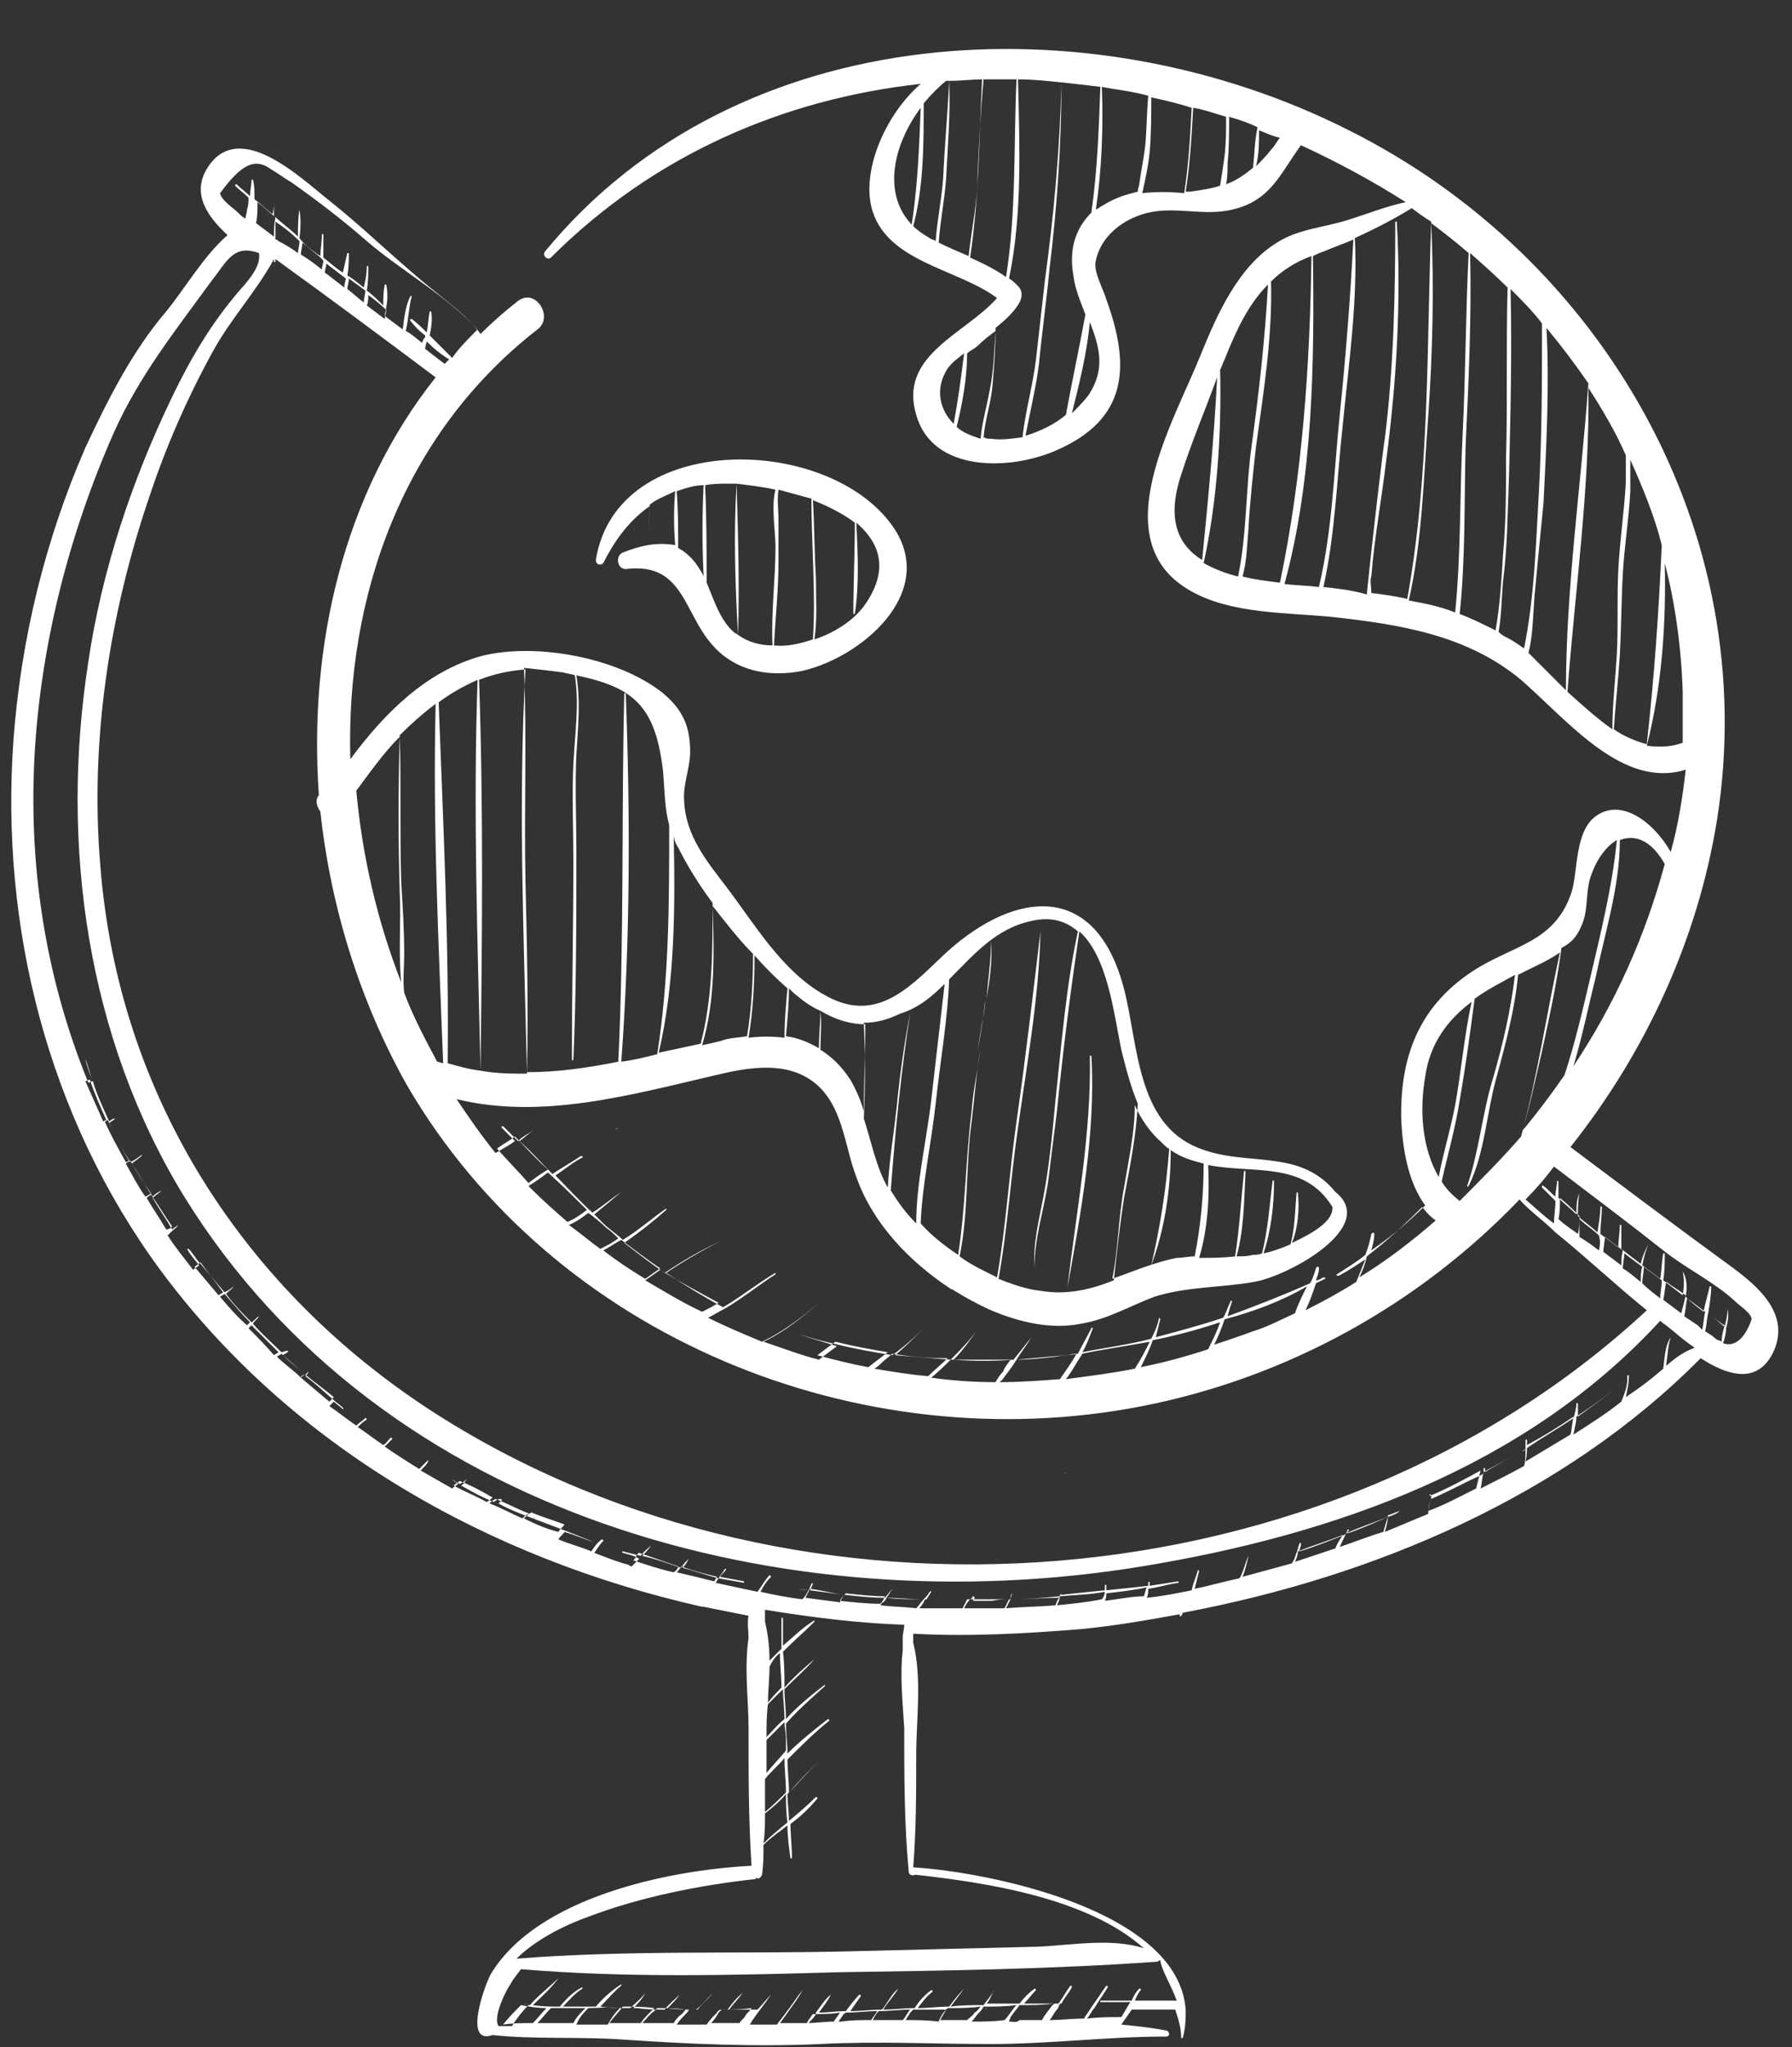 <?xml version="1.0" encoding="UTF-8" standalone="no"?><svg xmlns="http://www.w3.org/2000/svg" xmlns:xlink="http://www.w3.org/1999/xlink" fill="#000000" height="136.7" preserveAspectRatio="xMidYMid meet" version="1" viewBox="-0.9 -3.3 119.7 136.7" width="119.7" zoomAndPan="magnify"><rect x="-0.9" y="-3.3" width="119.7" height="136.7" fill="#333333" stroke="none"/><g fill="#ffffff" id="change1_1"><path d="M40.7,33.6c-0.5,0.2-0.4,1.1,0.2,1.1c4.1-0.5,3.8,3.3,6.2,5.5c1.5,1.4,3.6,1.7,5.6,1.3 c3.9-0.9,8.9-5.1,6.2-9.4c-4.1-6.4-18.6-6.8-20,2c0,0.3,0.3,0.4,0.5,0.2c0.8-1.6,1.8-2.9,3.1-3.8c0,0.9-0.1,1.7-0.1,2.6 C41.8,33.2,41.2,33.4,40.7,33.6z M44.4,33.3c0-1.3,0-2.5-0.1-3.8c0.6-0.2,1.2-0.4,1.8-0.4c-0.1,2-0.1,4,0,6.1 c-0.1-0.3-0.3-0.5-0.4-0.7C45.3,33.9,44.8,33.5,44.4,33.3z M50.8,39.8c0.1-1.9,0.3-3.7,0.3-5.6c0-0.9,0-1.9,0-2.8 c0-0.6-0.1-1.3,0-2c0.7,0.2,1.5,0.4,2.2,0.6c0,3.1,0.3,6.3,0.1,9.4C52.5,39.7,51.6,39.9,50.8,39.8z M57,36.9c-0.7,1.1-2,2-3.5,2.5 c0.2-1.3,0.1-2.7,0.1-4.1c-0.1-1.7-0.1-3.5-0.2-5.2c1,0.4,2,0.9,2.8,1.5c0,2-0.1,4.1-0.1,6.1c0,0,0.1,0,0.1,0c0.3-2,0.2-4,0.1-6.1 C57.8,32.9,58.5,34.6,57,36.9z M50.9,29.4c-0.3,1.1,0,2.8,0,3.8c0,2.2-0.3,4.4-0.2,6.6c-0.8,0-1.6-0.2-2.3-0.7 c0.1-3.4,0-6.8-0.1-10.1C49.1,29.1,50,29.2,50.9,29.4z M48.3,29c-0.2,3.3-0.1,6.7,0.1,10.1c-0.1-0.1-0.2-0.1-0.3-0.2 c-0.9-0.8-1.3-2.1-1.8-3.3c0-2.2,0-4.3-0.1-6.5c0.5-0.1,1-0.1,1.5-0.1C47.9,29,48.1,29,48.3,29z M42.5,30.4 c0.5-0.4,1.1-0.6,1.7-0.9c-0.1,1.2-0.1,2.4,0,3.6C43.6,33,43,33,42.4,33.1C42.4,32.2,42.5,31.3,42.5,30.4z"/><path d="M114.9,81.4c-3.7-2.7-7.3-5.4-10.9-8.1c5-6.3,8.5-13.8,9.8-21.9c3-19.1-7.6-37.5-24.6-46 c-17.2-8.7-40.8-7.6-53.7,8.1c-0.2,0.3,0.2,0.6,0.4,0.4C42.8,7,51.5,3.3,60.6,2.3c-2.3,2-3.9,5.6-3.3,8.2c0.9,3.7,5.7,4.1,8.4,6.1 c-2.1,2.4-6.6,3.8-5.4,7.8c1.1,3.9,6.3,3.7,9.3,2.4c4.9-2.1,5-5.7,3.4-10.1c-0.2-0.7-0.9-1.9-0.7-2.6c0.4-1.9,2.3-3.1,4.1-3.3 c1.6-0.2,3.3,0.3,5-0.1c2.6-0.6,3.2-2.4,4.6-4.3c2.4,1.1,4.8,2.4,7,3.8c-1.4,0.3-2.6,0.8-3.9,1.2c-1.6,0.5-3.3,0.6-4.7,1.5 c-2.6,1.6-4,4.8-5.1,7.5c-1.8,4.5-6.6,12.5-0.6,15.8c2.7,1.5,6.3,1.4,9.4,1.7c4.5,0.5,9,1.2,12.6,4.2c3.2,2.8,6.8,7.3,11,6 c-0.2,1.8-0.5,3.7-1,5.5c-1-1.8-3.2-3.7-5-2.4c-1.4,1-1.2,3.6-1.6,5c-1.1,3.5-4,3.6-6.7,5.4c-3.6,2.4-4.8,5.8-4.7,9.9 c0.1,2.1,0.5,4.2,1.6,5.7c-1.1,1.1-2.3,2.1-3.6,3c0.1-0.4,0.2-0.7,0.2-1.1c0-0.1-0.1-0.1-0.2,0c-0.1,0.5-0.2,0.9-0.4,1.4 c-0.6,0.5-1.3,0.9-1.9,1.3c-0.1,0,0,0.1,0.1,0.1c0.6-0.3,1.2-0.7,1.8-1.1c-0.2,0.5-0.4,1-0.6,1.5c-1.1,0.7-2.2,1.3-3.4,1.9 c0.3-0.6,0.5-1.2,0.7-1.8c0.2-0.1,0.4-0.2,0.6-0.3c0.1,0,0-0.1-0.1-0.1c-0.2,0.1-0.3,0.2-0.5,0.2c0.1-0.3,0.2-0.5,0.2-0.8 c0-0.1-0.1-0.2-0.2,0c-0.1,0.3-0.2,0.7-0.4,1c-1.8,0.8-3.6,1.5-5.5,2.2c0.1-0.4,0.2-0.7,0.3-1c0,0-0.1-0.1-0.1,0 c-0.2,0.4-0.3,0.8-0.5,1.1c-1.5,0.5-3,0.9-4.5,1.3c0.1-0.4,0.2-0.8,0.3-1.2c0-0.1-0.1-0.1-0.1,0c-0.1,0.5-0.3,0.9-0.5,1.3 c-1.5,0.4-3.1,0.6-4.6,0.9c0.3-0.5,0.5-1.1,0.7-1.6c0,0-0.1-0.1-0.1,0c-0.3,0.6-0.6,1.1-0.9,1.7c-0.5,0.1-1,0.1-1.5,0.2 c-0.9,0.1-1.7,0.2-2.6,0.2c0.3-0.5,0.7-1,1-1.5c0,0,0-0.1,0,0c-0.4,0.5-0.8,1-1.2,1.5c-1.3,0.1-2.7,0.1-4,0 c0.6-0.6,1.1-1.3,1.5-1.9c0,0,0-0.1,0,0c-0.5,0.7-1.1,1.3-1.7,1.9c-1.2-0.1-2.5-0.2-3.7-0.3c0.7-0.6,1.3-1.2,1.9-1.8c0,0,0-0.1,0,0 c-0.7,0.7-1.4,1.3-2.1,1.8c-1.2-0.2-2.4-0.4-3.6-0.7c0.7-0.6,1.5-1.2,2.3-1.8c0,0,0,0,0,0c-0.8,0.6-1.6,1.2-2.3,1.8 c-0.9-0.2-1.7-0.4-2.6-0.7c0,0,0,0,0,0c0.8,0.3,1.6,0.5,2.5,0.8c-0.4,0.3-0.8,0.6-1.2,0.9c-1.2-0.3-2.5-0.8-3.7-1.2 c1.5-0.7,2.8-1.8,3.9-2.8c0,0,0,0,0,0c-1.1,1-2.5,2.1-4,2.8c-1.2-0.5-2.4-1-3.6-1.6c0.4-0.2,0.7-0.4,1.1-0.6 c0.2,0.1,0.3,0.2,0.5,0.3c0,0,0,0,0,0c-0.2-0.1-0.3-0.2-0.5-0.3c1.2-0.7,2.3-1.6,3.4-2.3c0,0,0-0.1,0-0.1c-1.2,0.7-2.3,1.6-3.5,2.3 c-1.3-0.7-2.6-1.5-3.8-2.3c1.2-0.8,2.4-1.5,3.6-2.1c0,0,0,0,0,0c-1.3,0.6-2.5,1.3-3.7,2.1c-0.9-0.6-1.8-1.3-2.7-2 c1-0.7,1.9-1.4,2.8-2.2c0,0,0-0.1,0-0.1c-1,0.7-1.9,1.5-2.9,2.1c-0.4-0.4-0.9-0.7-1.3-1.1c-0.2-0.2-0.4-0.4-0.6-0.6 c0.6-0.5,1.2-1,1.8-1.5c0,0,0,0,0,0c-0.6,0.4-1.2,0.9-1.8,1.3c0,0-0.1,0-0.1,0.1c-0.9-0.8-1.7-1.7-2.5-2.5c0.6-0.4,1.2-0.9,1.8-1.2 c0.1,0,0-0.1-0.1-0.1c-0.6,0.4-1.3,0.8-1.9,1.2c-0.7-0.7-1.4-1.5-2.2-2.2c0.3-0.2,0.6-0.5,0.9-0.7c0,0,0,0,0,0 c-0.3,0.2-0.7,0.4-1,0.7c-0.3-0.3-0.6-0.6-1-1c0,0-0.1,0-0.1,0.1c0.3,0.3,0.6,0.6,0.9,0.9c-0.4,0.3-0.8,0.5-1.3,0.8 c-0.9-1.1-1.8-2.4-2.6-3.6c5.7,1.4,11.7-0.3,17.3-1.6c2.1-0.5,4.7-1,6.6,0.5c1.9,1.5,2,4.2,2.8,6.3c1.1,3.1,3.5,5.6,6.2,7.4 c0.1,0.1,0.2,0.1,0.2,0.1c0,0,0,0,0,0c0.8,0.5,1.7,1,2.6,1.4c0,0,0,0.1,0,0.1c0,0,0,0,0,0c0,0,0-0.1,0-0.1c1.9,0.8,4,1.3,6,0.9 c1.8-0.3,3.3-1.2,4.9-1.8c2.2-0.7,4.5-0.6,6.7-1c2.3-0.4,8.3-3.7,5.4-6c-2.6-3.2-6.5-1.4-9.9-3.3c-3.6-2.1-3.3-7.4-4.4-10.9 c-2.1-6.8-7.6-5.7-12-1.5c-2.3,2.2-4.5,4.5-7.9,2.5c-2.8-1.6-4.6-4.7-6.5-7.2c-1.3-1.7-2.7-3.4-2.8-5.7c-0.1-1.1,0.4-2.2,0.4-3.3 c0-1.7-0.5-2.8-1.8-3.9c-3-2.4-8.5-3.4-12.1-2.5c-3.7,1-6.5,3.8-8.8,6.9c-0.3-10.9,3.5-21.7,12.5-28.7c1.1-0.8-0.1-2.8-1.3-1.9 c-0.9,0.7-1.7,1.4-2.5,2.2c-0.8-1.1-1.9-1.9-3-2.8c-2.4-1.9-4.7-4.2-7.1-6.1c-1.9-1.5-6.1-5.6-8.2-2.1c-1,1.7,0.1,3.2,1.4,4.4 c-1.6,1.4-2.8,3.5-4.1,5.1c-2.3,2.7-3.9,5.9-5.4,9.1c-2.7,6.2-4.3,12.8-4.8,19.5c-0.9,12.5,2.3,25.2,9.8,35.4 c8.8,11.9,22,19.3,36.2,22.5c0,0,0,0,0,0c0,0,0.1,0,0.1,0c0,0,0,0,0,0c1,0.2,2,0.4,3,0.6c-0.1,0.5,0,1,0,1.5c-0.3,2,0,4.1,0,6 c0,3.1,0,6.2,0.2,9.2c0,0-0.1,0-0.1,0c-5.5,0.3-14.2,2.1-17.3,7.2c-0.4,0.7-1.9,4.8,0.1,4.1c0,0,0,0,0,0c2.8,0.3,5.8,0.1,8.7,0.3 c4.4,0.3,8.8,0.5,13.2,0.3c3.8-0.2,7.6,0,11.4,0c3.9,0,7.8-0.5,11.7-0.5c0.3,0,0.2-0.4,0-0.4c-1-0.2-2-0.3-3-0.4 c0.2-0.3,0.5-0.7,0.7-1c1,0,1.9,0,2.9,0c0.2,0.6,0.4,1.2,0.4,1.9c0,0,0,0,0.1,0c0.2-0.7,0.2-1.3,0.2-1.9c0.1,0,0.1,0,0.2,0 c0,0,0,0,0,0c-0.1,0-0.1,0-0.2,0c-0.5-6.7-13.3-9.2-18.2-9.5c0.2-2.5,0.2-5,0.2-7.5c0-2.4,0.4-5.1-0.2-7.5c0-0.2,0-0.4,0-0.6 c3.7,0.2,7.4,0,11.1-0.3c2.2-0.2,4.5-0.6,6.7-1c0,0,0,0.1,0,0.1c0,0,0,0.1,0.1,0c0,0,0.1-0.1,0.1-0.2c12.8-2.4,25.5-7.8,34.6-17 c1.7,1.1,3.7,1.8,4.8-0.3C118.8,84.5,116.5,82.6,114.9,81.4z M67,2c-0.2,4.4,0,8.8-0.7,13.2c-0.7-0.5-1.5-0.9-2.4-1.3 c0.6-4,0.6-7.9,0.8-11.9C65.6,2,66.3,2,67,2z M64.8,2c-0.2,2.1-0.3,4.3-0.4,6.4c0,1.8-0.4,3.6-0.6,5.4c-0.7-0.3-1.4-0.6-2-0.9 c0.1-1.4,0.4-2.9,0.5-4.3c0.1-2.2,0.3-4.3,0.2-6.5C63.3,2.1,64,2,64.8,2z M60.6,3.9c-0.1,2.6-0.2,5.2-0.6,7.8 C58,9.6,58.8,6.3,60.6,3.9z M60.1,11.8c0.7-2.6,0.7-5.5,0.7-8.2c0.5-0.6,1-1.1,1.5-1.5c0.1,0,0.1,0,0.2,0c-0.1,2.2-0.3,4.3-0.4,6.5 c-0.1,1.4-0.4,2.8-0.5,4.2c-0.1-0.1-0.3-0.1-0.4-0.2C60.7,12.3,60.4,12.1,60.1,11.8z M65.6,18.8c-0.1,1.3-0.1,2.6-0.4,4 c-0.2,1.1-0.5,2.1-0.6,3.2c-0.6-0.2-1.2-0.4-1.6-0.8c0.4-1.6,0.7-3.3,0.7-4.9c0.2-0.2,0.5-0.3,0.7-0.5 C64.8,19.4,65.2,19.1,65.6,18.8z M62.4,21.3c0.3-0.4,0.7-0.7,1.1-1c-0.2,1.6-0.4,3.1-0.7,4.7C61.9,24.1,61.5,22.7,62.4,21.3z M65.3,26c-0.2,0-0.3,0-0.5-0.1c0.1-1.2,0.5-2.3,0.6-3.5c0.1-1.2,0.2-2.5,0.2-3.8c0.6-0.5,1.2-1,1.6-1.7c0.2-0.4,0.2-0.8-0.1-1.1 c-0.2-0.2-0.4-0.4-0.6-0.5C67.4,11,67.2,6.4,67.1,2c1,0,1.9,0.1,2.9,0.2c-0.1,4.4-0.5,8.8-1.1,13.2c-0.2,1.8-0.4,3.5-0.6,5.3 c-0.2,1.7-0.7,3.4-0.9,5.2C66.6,26,66,26.1,65.3,26z M67.6,25.8c0.3-1.6,0.7-3.2,0.9-4.8c0.2-2.1,0.5-4.2,0.7-6.3 c0.5-4.1,0.8-8.3,0.8-12.5c0.9,0.1,1.8,0.2,2.6,0.3c-0.1,2.8-0.2,5.6-0.6,8.4c-1.1,1.1-1.5,2.5-1.2,4.2c0.1,0.9,0.5,1.8,0.8,2.6 c-0.4,2.2-0.9,4.5-1.3,6.7C69.6,25,68.6,25.5,67.6,25.8z M71.8,23.1c-0.3,0.4-0.7,0.8-1.1,1.2c0.5-2,1-4,1.2-6.1 C72.5,19.8,73,21.3,71.8,23.1z M72.8,10.4c-0.2,0.1-0.3,0.2-0.5,0.3c0.4-2.7,0.5-5.5,0.4-8.2c1,0.2,2.1,0.3,3.1,0.6 c-0.1,1.1-0.1,2.2-0.2,3.3c-0.1,0.9-0.3,1.8-0.4,2.6c0,0.1-0.1,0.3-0.1,0.5C74.3,9.7,73.6,9.9,72.8,10.4z M75.4,9.6 c0.2-0.9,0.4-1.8,0.5-2.8c0.1-1.2,0.1-2.4,0.1-3.6c0.9,0.2,1.8,0.4,2.7,0.7c-0.1,1.9-0.2,3.8-0.5,5.7C77.2,9.5,76.3,9.5,75.4,9.6z M78.6,9.5c-0.1,0-0.2,0-0.3,0c0.3-1.9,0.4-3.8,0.5-5.6C79.5,4,80.3,4.3,81,4.5c0,0.9,0,1.7-0.1,2.6c-0.1,0.7-0.2,1.4-0.3,2 C80,9.3,79.3,9.4,78.6,9.5z M81,9c0.1-0.5,0.1-1,0.1-1.4c0.1-1,0.1-2.1,0.1-3.1c0.7,0.2,1.3,0.4,1.9,0.7c-0.2,0.9-0.2,1.8-0.3,2.7 C82.2,8.4,81.6,8.8,81,9z M84,6.7c-0.3,0.4-0.7,0.8-1,1.1c0.2-0.8,0.2-1.6,0.2-2.4c0.5,0.2,0.9,0.4,1.4,0.5 C84.4,6.1,84.3,6.4,84,6.7z M105.2,22.6c0.9,1.4,1.8,2.9,2.5,4.5c0,0.6,0,1.2,0,1.8c-0.1,1.9-0.4,3.9-0.5,5.8 c-0.1,1.9,0,3.8-0.1,5.7c-0.1,1.7-0.3,3.4-0.3,5c-1-0.7-2-1.6-3-2.5C104.3,36.2,105.3,29.3,105.2,22.6z M103.7,42.8 c-0.9-0.9-1.7-1.7-2.5-2.5c0.3-1.2,0.3-2.5,0.4-3.8c0.2-2.1,0.4-4.2,0.6-6.2c0.2-3.9,0.4-7.8,0.2-11.7c1,1.2,1.9,2.4,2.8,3.7 C104.7,29.2,103.7,36,103.7,42.8z M107.3,40.4c0.1-1.8,0.1-3.6,0.2-5.4c0.1-1.8,0.4-3.6,0.5-5.5c0-0.7,0-1.4,0-2.1 c0.8,1.8,1.6,3.7,2.1,5.7c-0.2,4.5-0.5,8.8-1,13.3c-0.7-0.2-1.5-0.5-2.2-1C107,43.8,107.2,42.1,107.3,40.4z M99.8,15.9 c-0.1,3.8,0,7.6-0.1,11.4c0,2.1,0,4.2-0.2,6.4c-0.1,1.6-0.2,3.4-0.5,5.1c-0.8-0.4-1.6-0.8-2.4-1.1C97,34,96.9,30.1,97,26.4 c0.2-4.2,0.4-8.5,0.3-12.8C98.2,14.4,99,15.1,99.8,15.9z M96.3,37.6c-1-0.4-2-0.6-3.1-0.8c0.9-3.9,1-8.3,1.3-12.3 c0.3-4.3,0.4-8.6,0.2-12.9c0.8,0.6,1.7,1.3,2.5,2c-0.2,4-0.2,8.1-0.4,12.1C96.6,29.6,96.7,33.6,96.3,37.6z M89.5,12.7 c-0.2,3.9-0.5,7.7-0.9,11.6c-0.4,3.9-0.5,7.8-1.4,11.6c-0.8-0.1-1.5-0.1-2.3-0.2c1.9-7,2-14.7,1.9-21.9c0.2-0.1,0.4-0.2,0.7-0.3 C88.2,13.2,88.8,13,89.5,12.7z M86.7,13.8c-0.1,7.4-0.6,14.6-2.1,21.8c0,0-0.1,0-0.1,0c-0.8-0.1-1.6-0.2-2.4-0.4 c0.3-1.1,0.3-2.2,0.4-3.3c0.1-1.8,0.3-3.6,0.5-5.4c0.5-3.6,1.1-7.3,1-11C84.7,14.8,85.6,14.2,86.7,13.8z M83.8,15.7 c-0.2,3.6-0.6,7.2-1.1,10.8c-0.4,2.9-0.3,5.8-0.9,8.7c-0.8-0.2-1.6-0.5-2.3-0.9c0.9-4.1,1.2-8.6,1.1-12.9c0.1-0.2,0.2-0.5,0.3-0.7 C81.7,18.7,82.5,17,83.8,15.7z M78,28.4c0.7-2.2,1.6-4.3,2.4-6.5c-0.2,4.1-0.6,8.1-1,12.2C77.8,33.1,77,31.4,78,28.4z M87.5,35.9 c0.8-3.6,0.9-7.3,1.3-10.9c0.4-4.1,1-8.2,0.8-12.4c1.3-0.6,2.5-1.2,3.8-2c0,0,0,0,0,0c0.4,0.3,0.8,0.6,1.3,0.9 c-0.3,8.4-0.1,16.9-1.6,25.2c-0.8-0.2-1.6-0.3-2.4-0.4c0-0.4-0.1-0.9,0-1.1c0.2-2.6,0.7-5.2,1-7.8c0.7-5.3,1-10.7,0.7-15.9 c0,0-0.1,0-0.1,0c0,4.8-0.1,9.7-0.7,14.5c-0.1,0.5-0.9,7.3-1.2,10.4C89.4,36.1,88.4,36,87.5,35.9z M99.8,39.3 c-0.2-0.1-0.4-0.2-0.6-0.4c0.2-1.1,0.2-2.3,0.3-3.4c0.3-2.3,0.3-4.7,0.4-7.1c0.1-4.1,0.2-8.3,0.1-12.4c0.7,0.7,1.5,1.5,2.1,2.3 c0,3.7,0,7.4-0.2,11.1c-0.2,3.5-0.3,7.2-1,10.6C100.6,39.8,100.2,39.5,99.8,39.3z M109.1,46.5c1-3.9,1.3-8.1,1.2-12.2 c0.7,2.7,1.1,5.6,1.2,8.6c0,1.1,0,2.2,0,3.4C110.7,46.6,109.9,46.6,109.1,46.5z M110.3,54.4c-1.3,4.8-3.3,9.3-6.1,13.5 c0.6-2,1-4,1.5-6c0.6-2.9,1.6-6,1.6-9.1C108.3,52.4,109.4,52.8,110.3,54.4z M104.7,58.6c0.5-1,0.3-2.1,0.6-3.2 c0.4-1.3,1.1-2.2,1.8-2.6c-0.3,3.1-1.1,6.3-1.8,9.3c-0.5,2.1-1,4.3-1.7,6.4c-0.9,1.3-1.8,2.5-2.8,3.7c0.5-1.7,0.9-3.6,1.3-5.3 c0.5-2.3,1-4.6,1.3-6.9C104,59.7,104.4,59.3,104.7,58.6z M103.3,60.3c-0.9,4.1-1.5,8.3-2.6,12.3c-1.3,1.5-2.7,2.9-4.1,4.3 c-0.5-0.4-0.9-0.8-1.2-1.3c0.4-1.8,0.9-3.5,1.2-5.4c0.4-2.3,0.7-4.5,1-6.8c0.8-0.6,1.8-1.1,2.7-1.6c-0.3,2.4-0.8,4.6-1.5,7 c-0.7,2.3-0.9,4.8-1.7,7.1c0,0,0,0.1,0.1,0c1.1-2.2,1.2-5,1.9-7.4c0.6-2.2,1.2-4.5,1.4-6.7c0.2-0.1,0.4-0.2,0.6-0.3 C101.9,61.1,102.6,60.8,103.3,60.3z M94.3,68.6c0.3-2.2,1.5-3.8,3.1-5c-0.5,2.3-0.7,4.7-1.1,6.9c-0.3,1.6-0.8,3.2-1.1,4.8 C94.1,73.4,93.9,70.9,94.3,68.6z M90.4,80.6c1.3-1,2.5-2.1,3.7-3.3c0.3,0.4,0.6,0.7,0.9,0.9c-1.6,1.4-3.3,2.7-5.1,3.8 C90.1,81.6,90.3,81.1,90.4,80.6z M86.4,82.6c-0.3,0.6-0.6,1.2-0.8,1.8c-0.9,0.4-1.8,0.9-2.8,1.2c-0.8,0.3-1.7,0.6-2.6,0.9 c0.3-0.6,0.5-1.1,0.7-1.7C82.8,84.3,84.7,83.6,86.4,82.6z M80.6,85c-0.2,0.6-0.5,1.2-0.8,1.8c-1.5,0.5-3,0.9-4.5,1.2 c0.3-0.6,0.6-1.2,0.8-1.8C77.6,85.9,79.1,85.5,80.6,85z M75.9,86.3c-0.3,0.6-0.6,1.2-1,1.8c-1.5,0.3-3.1,0.5-4.6,0.7 c0.4-0.5,0.7-1.1,1.1-1.7C72.8,86.8,74.3,86.6,75.9,86.3z M70.3,87.2c0.2,0,0.4-0.1,0.7-0.1c-0.3,0.6-0.7,1.1-1.1,1.7 c-1.3,0.1-2.7,0.2-4,0.2c0,0,0-0.1,0.1-0.1c0.3-0.4,0.7-0.9,1-1.4C68,87.4,69.2,87.3,70.3,87.2z M66.6,87.5 c-0.2,0.3-0.4,0.5-0.5,0.8c-0.2,0.2-0.4,0.5-0.5,0.7c-1.4,0-2.9-0.1-4.3-0.3c0.5-0.4,0.9-0.8,1.3-1.2 C63.9,87.5,65.3,87.5,66.6,87.5z M62.4,87.4c-0.4,0.4-0.9,0.8-1.3,1.2c-1.2-0.1-2.4-0.3-3.6-0.5c0.2-0.1,0.4-0.3,0.5-0.4 c0.2-0.2,0.5-0.4,0.7-0.6C59.9,87.3,61.1,87.4,62.4,87.4z M54.9,86.3c1.2,0.3,2.3,0.5,3.5,0.7c-0.4,0.3-0.9,0.7-1.3,1 c-1.1-0.2-2.3-0.5-3.4-0.8C54.1,86.9,54.5,86.6,54.9,86.3z M47.1,83.7c-0.3,0.2-0.7,0.4-1.1,0.6c-1.3-0.6-2.6-1.4-3.8-2.1 c0.3-0.2,0.7-0.5,1-0.7C44.5,82.3,45.8,83,47.1,83.7z M43.2,81.4c-0.3,0.2-0.7,0.5-1,0.7c-1-0.6-1.9-1.2-2.8-1.9 c0.4-0.2,0.8-0.5,1.2-0.7C41.4,80.1,42.3,80.8,43.2,81.4z M39.6,78.7c0.3,0.2,0.5,0.4,0.8,0.7c-0.4,0.3-0.8,0.5-1.2,0.7 c-0.7-0.5-1.4-1.1-2.1-1.6c0.5-0.2,0.9-0.5,1.3-0.8C38.8,78,39.2,78.3,39.6,78.7z M38.3,77.5c-0.4,0.3-0.8,0.6-1.3,0.8 c-0.8-0.7-1.6-1.4-2.3-2.1c-0.1-0.1-0.2-0.2-0.3-0.3c0.5-0.3,0.9-0.6,1.3-0.9C36.6,75.8,37.5,76.7,38.3,77.5z M33.5,72.6 c0.7,0.7,1.4,1.5,2.2,2.2c-0.5,0.3-0.9,0.6-1.3,0.9c-0.7-0.8-1.4-1.5-2.1-2.3C32.7,73.1,33.1,72.9,33.5,72.6z M29,67.7 c0.1-8-0.3-16.1-0.6-24.1c0.8-0.6,1.7-1.1,2.6-1.5c-0.3,8.7,0,17.4,0.2,26.1C30.4,68.1,29.7,67.9,29,67.7z M85.4,79.7 c0.4-1,0.5-2.2,0.4-3.3c0-0.1-0.1-0.1-0.1,0c-0.1,1.2-0.1,2.3-0.4,3.4c-0.7,0.3-1.3,0.5-1.8,0.6c0.5-1.5,0.7-3.2,0.7-4.8 c0-0.1-0.1-0.1-0.1,0c-0.2,1.6-0.3,3.2-0.7,4.8c-0.2,0.1-0.5,0.1-0.6,0.1c-0.4,0.1-0.7,0.1-1.1,0.1c0.5-1.8,0.5-3.8,0.6-5.7 c0,0,0,0-0.1,0c-0.2,1.9-0.3,3.8-0.6,5.7c-0.8,0.1-1.6,0.1-2.4,0.1c0.6-2,0.7-4.2,0.6-6.2c3,0.6,6.4-0.3,8.3,2.8c0,0,0,0,0,0.1 C88.1,78.3,86.7,79.1,85.4,79.7z M77.2,73.4c-0.2,2.7-0.6,5.2-1.2,7.8c0,0,0,0,0,0c0.9-2.4,1.3-5.1,1.3-7.7 c0.7,0.5,1.4,0.7,2.2,0.9c0,2.1-0.2,4.2-0.6,6.2c-0.4,0-0.8,0.1-1.2,0.1c-1.5,0.3-2.9,0.9-4.3,1.4c0.4-2,0.4-4.1,0.8-6.2 c0.3-1.8,0.7-3.6,0.7-5.4c0.4,0.9,1,1.8,1.8,2.5C77,73.3,77.1,73.4,77.2,73.4z M68,58.2c1.3-0.3,2.3,0,3.1,0.7 c-0.8,3.7-1.1,7.6-1.5,11.3c-0.2,2.1-0.4,4.3-0.8,6.4c-0.3,1.6-0.7,3.1-0.6,4.7c0,0,0,0,0,0c0-1.9,0.6-3.7,0.9-5.6 c0.2-1.6,0.4-3.2,0.6-4.8c0.4-4,0.9-8,1.5-12c1.9,1.7,2.3,5.5,2.8,7.9c0.3,1.2,0.6,2.4,1.1,3.6c-0.1,2.1-0.5,4.1-0.9,6.2 c-0.3,1.9-0.5,3.7-0.7,5.6c-1.5,0.6-3.1,1-4.9,0.7c-0.9-0.1-1.8-0.4-2.8-0.8c0.6-3.3,0.8-6.7,1.3-10.1c0.6-4.3,1.4-8.7,1.5-13.1 c0,0,0,0,0,0c-0.5,4.2-1,8.5-1.6,12.7c-0.5,3.5-0.7,7-1.3,10.4c-0.8-0.4-1.7-0.8-2.5-1.4c0.6-2.9,0.4-6.1,0.8-9 c0.2-1.6,0.3-3.2,0.6-4.8c-0.2,1.4-0.5,2.7-0.6,4.1c-0.4,3.2-0.4,6.4-0.9,9.6c-0.9-0.6-1.8-1.3-2.5-2.1c0.1-2.6,0.7-5.3,1-8 c0.3-2.8,0.8-5.6,0.9-8.3C64.1,60.5,65.6,58.7,68,58.2z M62.2,62.4c-0.3,2.6-0.6,5.2-0.9,7.8c-0.3,2.6-1,5.5-1,8.2 c-0.7-0.7-1.2-1.4-1.7-2.2c0.3-4,0.7-8,1.3-11.9c0,0,0,0,0,0c-0.4,2.1-0.7,4.2-0.9,6.3c-0.2,1.8-0.5,3.6-0.6,5.4c0,0,0,0,0,0 c-0.8-1.4-1.1-3.1-1.6-4.6c0.1-2.1,0.1-4.3,0-6.4c0.8,0,1.6-0.2,2.4-0.6C60.5,64,61.4,63.2,62.2,62.4z M56.9,65.1 c0,1.9-0.1,3.9-0.1,5.8c-0.2-0.7-0.5-1.4-0.9-2.1c-0.6-0.9-1.2-1.5-2-2c0-0.9,0.1-1.7,0-2.6C54.9,64.8,55.9,65.1,56.9,65.1z M53.9,64.2c0,0.8-0.1,1.7-0.1,2.5c-0.7-0.4-1.4-0.7-2.2-0.8c0.1-1.1,0.2-2.2,0.2-3.2c0.1,0.1,0.2,0.2,0.3,0.3 C52.7,63.5,53.2,63.9,53.9,64.2z M51.7,62.7c-0.1,1.1-0.2,2.2-0.2,3.3c-0.8-0.1-1.6-0.1-2.4,0c0.3-1.8,0.4-3.6,0.4-5.5 C50.2,61.3,50.9,62,51.7,62.7z M49.4,60.4c0,1.8-0.1,3.7-0.4,5.5c-0.6,0.1-1.2,0.1-1.7,0.3c-0.4,0.1-0.8,0.2-1.3,0.3 c0.9-3,0.8-6.3,0.7-9.3C47.5,58.2,48.4,59.4,49.4,60.4z M44.4,53.3c0.6,1.2,1.4,2.5,2.3,3.7c0,3.2,0,6.4-0.8,9.4 c-0.9,0.2-1.9,0.4-2.8,0.6c1.1-4.7,1.1-9.7,1-14.6C44.1,52.7,44.2,53,44.4,53.3z M36.7,41.6c0.3,0.1,0.6,0.1,0.8,0.2 c0.3,2,0,3.9-0.1,5.9c-0.1,2.2,0,4.3,0,6.5c0,4.4-0.1,8.8-0.1,13.3c0,0,0.1,0,0.1,0c0.2-4.7,0.2-9.3,0.2-14c0-2.1-0.1-4.3,0-6.4 c0.1-1.8,0.3-3.5,0-5.3c3.8,0.8,5.3,2,5.8,6.5c0.1,1.3,0.1,2.4,0.4,3.5C43.8,57,43.8,62,43,67.1c-0.8,0.2-1.6,0.4-2.4,0.5 c0.6-8.1,0.6-16.4,0.3-24.6c0,0-0.1,0-0.1,0c-0.2,8.2,0,16.4-0.4,24.6c-2,0.4-4,0.7-6.1,0.7c0.1-4.2,0-8.5-0.1-12.7 c-0.1-4.8,0.1-9.5-0.1-14.3C35.1,41.4,35.9,41.5,36.7,41.6z M34.2,41.4c-0.5,8.9-0.1,18,0.1,27c-1,0-2,0-3.1-0.2 c0.1-8.7,0.2-17.4-0.1-26.1C32.1,41.7,33.1,41.5,34.2,41.4z M28.2,43.7c-0.2,8,0.2,16,0.5,24c-0.1,0-0.3-0.1-0.4-0.1 c-0.8-1.5-1.6-3-2.2-4.6c-0.1-0.9,0-1.7,0-2.6c0-1.6-0.1-3.2-0.2-4.8c-0.1-3.3,0-6.5-0.1-9.8C26.6,45,27.4,44.3,28.2,43.7z M25.8,45.9c-0.1,3.5-0.1,7,0,10.4c0.1,1.9-0.1,4,0.1,6c-1.6-4.1-2.6-8.4-3-12.8C23.8,48.3,24.7,47,25.8,45.9z M20.4,49.8 c-0.3,0.4-0.1,0.8,0.1,1.1c0.7,6.5,2.7,12.8,5.8,18.3c9.8,16.8,30.2,25.1,49.1,21.4c9.7-1.9,18.5-6.8,25.2-13.8 c0.7,0.8,1.6,1.4,2.4,2.2c2.1,1.7,4,3.5,6.1,5.2c-21.3,19.8-56.5,22.5-80.9,6.9C15.4,82.9,7,69.9,5.8,54.5 c-0.7-8.3,0.6-16.8,3.3-24.7c1.1-3.3,2.5-6.5,4.2-9.6c1.2-2.2,2.9-4,4.1-6.2c0,0,0,0,0,0c0,0.1,0,0.1,0,0.2c0,0,0,0,0.1,0 c0-0.1,0-0.1,0-0.2c3.6,2.6,7.1,5.2,10.7,7.9C22,29.7,19.7,39.9,20.4,49.8z M112.5,85.2c-0.3-0.2-0.6-0.4-0.9-0.6 c0.1-0.4,0.1-0.8,0.2-1.2c0,0,0,0,0,0c0.4,0.3,0.8,0.6,1.2,0.9c-0.1,0.4-0.1,0.8-0.2,1.2C112.7,85.4,112.6,85.3,112.5,85.2z M111.4,84.4c-0.4-0.3-0.8-0.6-1.2-0.9c0.1-0.4,0.1-0.8,0.2-1.2c0.4,0.3,0.9,0.6,1.3,0.9C111.6,83.7,111.5,84,111.4,84.4z M110,83.4c-0.4-0.3-0.8-0.6-1.2-1c0-0.4,0.1-0.7,0.1-1.1c0.4,0.3,0.8,0.6,1.2,0.9C110.1,82.6,110,83,110,83.4z M108.7,82.3 c-0.3-0.2-0.6-0.5-0.9-0.7c-0.1-0.1-0.2-0.1-0.3-0.2c0-0.3,0.1-0.7,0.1-1c0.4,0.3,0.8,0.6,1.2,0.9 C108.7,81.6,108.7,81.9,108.7,82.3z M107.4,81.2c-0.4-0.3-0.8-0.6-1.2-0.9c0-0.3,0.1-0.7,0.1-1c0.4,0.3,0.8,0.6,1.2,0.9 C107.4,80.6,107.4,80.9,107.4,81.2z M105.9,80.2c-0.4-0.3-0.8-0.6-1.3-0.9c0-0.3,0-0.7,0-1c0-0.1,0-0.1,0-0.2 c0.4,0.4,0.9,0.7,1.3,1.1C106,79.5,106,79.8,105.9,80.2z M104.6,77.9c0,0.4,0,0.8-0.1,1.2c-0.4-0.3-0.9-0.6-1.3-1 c0.1-0.4,0.1-0.9,0.1-1.4C103.8,77.1,104.2,77.5,104.6,77.9C104.6,77.9,104.6,77.9,104.6,77.9z M19.1,12.8c0,0.3-0.1,0.6-0.1,0.8 c-0.4-0.3-0.9-0.6-1.3-0.8c0,0-0.1-0.1-0.1-0.1c0,0,0,0-0.1,0c0-0.4,0-0.8,0-1.2C18.1,11.9,18.6,12.3,19.1,12.8z M24.8,18 c-0.4-0.3-0.8-0.6-1.2-0.9c0.1-0.2,0.1-0.5,0.1-0.7c0.4,0.3,0.8,0.6,1.2,1c0,0,0,0,0,0C24.9,17.6,24.8,17.8,24.8,18z M23.4,16.9 c-0.4-0.3-0.7-0.6-1.1-0.9c0-0.2,0.1-0.4,0.1-0.7c0.4,0.3,0.7,0.5,1.1,0.8C23.5,16.4,23.4,16.6,23.4,16.9z M22.1,15.9 c-0.4-0.3-0.9-0.7-1.3-1c0-0.2,0.1-0.4,0.1-0.6c0.4,0.3,0.9,0.7,1.3,1C22.2,15.4,22.1,15.6,22.1,15.9z M20.6,14.7 c-0.5-0.4-0.9-0.7-1.4-1c0-0.3,0.1-0.5,0.1-0.8c0.4,0.3,0.7,0.6,1.1,0.9c0.1,0.1,0.2,0.2,0.3,0.3C20.7,14.3,20.6,14.5,20.6,14.7z M17.4,12.5C17.4,12.5,17.4,12.5,17.4,12.5c-0.4-0.3-0.8-0.6-1.2-0.9c0.1-0.4,0.1-0.9,0.1-1.4c0.4,0.3,0.8,0.7,1.2,1 C17.4,11.7,17.4,12.1,17.4,12.5z M29.1,20.7c-0.1,0.1-0.2,0.2-0.3,0.3c-0.4-0.3-0.9-0.7-1.3-1c0-0.2,0.1-0.4,0.1-0.5 C28.1,20,28.6,20.4,29.1,20.7z M17.2,8c0.5,0.3,0.9,0.6,1.4,0.9c1.7,1.2,3.4,2.5,5,3.9c2.2,1.9,5.4,3.7,7.4,5.9 c-0.6,0.6-1.2,1.2-1.7,1.9c-0.4-0.4-0.8-0.8-1.2-1.2c-0.1-0.1-0.2-0.2-0.3-0.3c0.1-0.5,0.2-1,0.1-1.6c0,0,0,0-0.1,0 c-0.1,0.5-0.1,1-0.2,1.4c-0.3-0.3-0.6-0.6-1-0.9c-0.1,0-0.1,0-0.1,0.1c0.3,0.4,0.6,0.7,1,1c0,0.1,0,0.2-0.1,0.2 c0,0.1-0.1,0.2-0.1,0.3c-0.4-0.3-0.7-0.6-1.1-0.8c0.2-0.8,0.2-1.6,0.4-2.3c0,0,0-0.1-0.1,0c-0.3,0.6-0.4,1.4-0.5,2.2 c-0.4-0.3-0.8-0.6-1.2-0.9c0-0.2,0.1-0.4,0.1-0.6c0.1,0.1,0.3,0.2,0.4,0.4c0,0,0,0,0,0c-0.1-0.2-0.3-0.3-0.4-0.4 c0.1-0.5,0.1-1,0-1.5c0,0-0.1,0-0.1,0c-0.1,0.5-0.1,0.9-0.1,1.4c-0.4-0.4-0.7-0.7-1.1-1c0.1-0.6,0.1-1.1,0.1-1.6c0,0-0.1-0.1-0.1,0 c0,0.5-0.1,1-0.2,1.4c-0.4-0.3-0.7-0.6-1.1-0.8c0.1-0.5,0.1-1,0.1-1.5c0,0-0.1,0-0.1,0c-0.1,0.4-0.2,0.9-0.3,1.3 c-0.5-0.3-0.9-0.7-1.3-1c0-0.5,0-1.1,0-1.5c0-0.1-0.1-0.1-0.1,0c0,0.5-0.1,0.9-0.1,1.4c-0.1-0.1-0.2-0.1-0.3-0.2 c-0.4-0.3-0.8-0.6-1.1-1c0.1-0.7,0.1-1.3,0-1.9c0,0,0,0,0,0c-0.1,0.6-0.1,1.2-0.1,1.8c-0.5-0.5-1.1-0.9-1.6-1.4c0-0.3,0-0.6,0-1 c0,0,0,0,0,0c0,0.3,0,0.6-0.1,0.9c-0.4-0.3-0.8-0.7-1.2-1c0-0.5,0-0.9-0.1-1.3c0,0-0.1,0-0.1,0c0,0.4-0.1,0.7-0.1,1.1 c-0.3-0.3-0.6-0.5-0.9-0.8c0,0-0.1,0-0.1,0.1c0.3,0.3,0.6,0.5,0.9,0.8c0,0.3,0,0.5-0.1,0.8c0,0.2-0.1,0.4-0.1,0.6 c-0.2-0.1-0.3-0.2-0.5-0.4c-0.3-0.3-1.1-0.8-1.2-1.3C15.2,7.7,16.1,7.2,17.2,8z M8.9,76.7c0.1-0.1,0.2-0.2,0.3-0.2 c0.5,0.7,0.9,1.4,1.4,2.1c-0.1,0.1-0.2,0.2-0.4,0.2C9.8,78.1,9.3,77.4,8.9,76.7z M8.8,76.6c-0.5-0.7-0.9-1.5-1.3-2.2 c0.1-0.1,0.2-0.1,0.3-0.2c0.4,0.7,0.9,1.5,1.4,2.2C9,76.5,8.9,76.6,8.8,76.6z M7.7,74.2c0,0-0.1,0.1-0.2,0.1 c-0.5-0.9-1-1.8-1.4-2.7c0.1,0,0.1-0.1,0.2-0.1C6.7,72.4,7.2,73.3,7.7,74.2C7.7,74.2,7.7,74.2,7.7,74.2z M6,71.6 c-0.4-0.9-0.8-1.8-1.2-2.7c0.1,0,0.2-0.1,0.3-0.1c0.3,0.9,0.7,1.8,1.1,2.7C6.2,71.5,6.1,71.5,6,71.6z M13.8,83.3 c0.1-0.1,0.2-0.1,0.3-0.2c0.6,0.7,1.1,1.3,1.7,1.9c-0.1,0.1-0.2,0.2-0.2,0.2C15,84.7,14.4,84,13.8,83.3z M13.7,83.2 c-0.5-0.6-1.1-1.3-1.6-1.9c0.1-0.1,0.3-0.2,0.4-0.3c0.5,0.7,1,1.3,1.5,2C13.9,83.1,13.8,83.1,13.7,83.2z M15.7,85.4 c0.1-0.1,0.2-0.2,0.2-0.2c0.6,0.6,1.2,1.2,1.8,1.8c-0.1,0.1-0.2,0.1-0.3,0.2C16.9,86.6,16.3,86,15.7,85.4z M19.2,88.7 c0.1-0.1,0.2-0.2,0.3-0.2c0.6,0.5,1.3,1,1.9,1.5c-0.1,0.1-0.2,0.2-0.3,0.3C20.5,89.8,19.9,89.3,19.2,88.7z M19.2,88.7 c-0.5-0.5-1.1-0.9-1.6-1.4c0.1-0.1,0.2-0.1,0.3-0.2c0.5,0.5,1,0.9,1.6,1.4C19.3,88.5,19.2,88.6,19.2,88.7z M32,96.7 c-0.1,0.1-0.2,0.2-0.4,0.3c-0.7-0.4-1.5-0.7-2.2-1.1c0.1-0.1,0.3-0.2,0.4-0.3C30.6,95.9,31.3,96.3,32,96.7z M34.1,98.1 c0.1-0.1,0.3-0.3,0.5-0.4c0.7,0.3,1.4,0.5,2.2,0.8c-0.1,0.2-0.3,0.3-0.4,0.5C35.6,98.8,34.9,98.5,34.1,98.1z M34,98.1 c-0.7-0.3-1.4-0.7-2.2-1c0.1-0.1,0.2-0.2,0.4-0.3c0.8,0.3,1.5,0.7,2.3,1C34.3,97.8,34.2,97.9,34,98.1z M44.3,101.5 c0,0.1-0.1,0.1-0.2,0.2c-0.9-0.2-1.8-0.5-2.7-0.8c0.1-0.1,0.2-0.2,0.2-0.3c0.1-0.1,0.1-0.2,0.2-0.2c0.9,0.3,1.7,0.6,2.6,0.9 C44.4,101.4,44.4,101.4,44.3,101.5z M44.6,101.3c0.8,0.3,1.6,0.5,2.4,0.7c-0.1,0.1-0.1,0.2-0.2,0.3c-0.8-0.2-1.6-0.4-2.5-0.6 C44.4,101.6,44.5,101.5,44.6,101.3z M51.2,107.1c0,0.8,0.1,1.5,0.1,2.3c-0.3,0.3-0.6,0.6-0.9,1c0-0.8,0.1-1.6,0.1-2.4 C50.7,107.6,50.9,107.3,51.2,107.1z M50.2,117.8c0.5-0.4,1-0.8,1.4-1.3c0,0.6,0,1.2,0.1,1.9c-0.5,0.4-1.1,0.9-1.6,1.4 C50.2,119.1,50.2,118.5,50.2,117.8z M50.2,117.7c0-0.7,0-1.5,0-2.2c0.4-0.5,0.9-0.9,1.3-1.4c0,0.8,0.1,1.5,0.1,2.3 C51.2,116.8,50.7,117.3,50.2,117.7z M50.3,115.1c0-0.7,0-1.5,0-2.2c0.4-0.4,0.8-0.8,1.2-1.2c0,0.4,0.1,0.7,0.1,1.1 c0,0.3,0,0.6,0,0.8C51.1,114.2,50.7,114.6,50.3,115.1z M50.3,112.7c0-0.7,0-1.5,0.1-2.2c0.3-0.3,0.6-0.6,1-1c0,0.7,0.1,1.3,0.1,2 C51,111.9,50.7,112.3,50.3,112.7z M38.4,124.7c3.4-1.3,7.4-2.1,11-2.5c0.1,0,0.2,0,0.2-0.1c0.2,0.1,0.3,0,0.4-0.2 c0.1-0.7,0.1-1.3,0.1-2c0.5-0.5,1.1-0.9,1.6-1.3c0,0.7,0.1,1.5,0.2,2.2c0,0,0.1,0,0.1,0c0-0.8-0.1-1.6-0.1-2.3 c0.7-0.5,1.3-1.1,1.8-1.7c0,0,0-0.1-0.1-0.1c-0.6,0.6-1.2,1.1-1.8,1.6c0-0.6-0.1-1.2-0.1-1.8c0.7-0.7,1.4-1.5,2.1-2.2 c0,0,0-0.1,0,0c-0.7,0.7-1.4,1.4-2,2.1c0-0.7-0.1-1.5-0.1-2.2c0.9-0.9,1.8-1.8,2.8-2.6c0,0,0-0.1-0.1-0.1c-0.9,0.7-1.9,1.5-2.7,2.3 c0-0.7-0.1-1.3-0.1-2c0.8-0.9,1.7-1.7,2.6-2.5c0,0,0-0.1,0-0.1c-0.9,0.7-1.8,1.4-2.6,2.3c0-0.7-0.1-1.3-0.1-2c0.7-0.7,1.4-1.3,2-2 c0,0,0-0.1,0,0c-0.7,0.6-1.4,1.2-2,1.9c0-0.8,0-1.6-0.1-2.4c0.7-0.7,1.4-1.3,2.1-2c0,0,0-0.1,0-0.1c-0.8,0.5-1.4,1.1-2.1,1.7 c0-0.6,0-1.2,0-1.8c0-0.1-0.1-0.1-0.1,0c0,0.7,0,1.3,0,2c-0.3,0.3-0.5,0.5-0.8,0.8c0-0.9-0.1-1.8-0.3-2.6c0-0.3,0-0.5,0-0.8 c3.1,0.5,6.2,0.9,9.3,1c0,0.3-0.1,0.6-0.1,0.8c0,0.3,0,0.6,0,0.9c-0.2,1.7,0,3.5,0.1,5.2c0,3.2,0,6.4,0.3,9.6 c0,0.2,0.3,0.3,0.4,0.2c0,0,0.1,0,0.1,0c4.5,0.5,11.4,1.5,15.2,4.9c-2.2-0.7-4.8-0.2-7.1-0.1c-4.1,0.1-8.1,0.2-12.2,0.3 c-7.5,0.2-15.1-0.1-22.6,0.5C34.8,126.3,36.7,125.3,38.4,124.7z M57.9,103.9c0.1-0.1,0.1-0.2,0.2-0.2c0.1-0.1,0.2-0.2,0.2-0.3 c0.8,0,1.6,0.1,2.5,0.1c-0.2,0.2-0.3,0.4-0.5,0.6C59.5,104,58.7,104,57.9,103.9z M57.9,103.8C57.8,103.9,57.8,103.9,57.9,103.8 c-0.9,0-1.8-0.1-2.7-0.2c0.1-0.2,0.2-0.3,0.4-0.5c0.9,0.1,1.8,0.2,2.6,0.2C58.1,103.6,58,103.7,57.9,103.8z M55.2,103.7 c-0.8-0.1-1.5-0.2-2.3-0.3c0.1-0.2,0.2-0.4,0.3-0.6c0.8,0.1,1.5,0.3,2.3,0.4C55.4,103.3,55.3,103.5,55.2,103.7z M37.4,131.8 c-0.8,0-1.6,0-2.4,0c0.3-0.3,0.6-0.7,0.9-1c0.8,0,1.5,0,2.3,0C37.9,131.1,37.6,131.4,37.4,131.8z M38.4,130.8c0.7,0,1.4-0.1,2,0 c0,0,0.1,0,0.1,0c0,0,0,0,0,0c-0.3,0.3-0.6,0.7-0.8,1.1c-0.7,0-1.4,0-2.1,0C37.8,131.4,38.1,131.1,38.4,130.8z M34.7,131.8 c-0.7,0-1.3,0-2,0.1c0.4-0.5,0.8-0.9,1.2-1.3c0.5,0.1,1.1,0.2,1.7,0.2C35.3,131.1,35,131.5,34.7,131.8z M39.8,131.8 c0.3-0.4,0.6-0.7,0.9-1.1c0.7,0,1.4,0,2.1,0.1c-0.1,0.1-0.1,0.1-0.2,0.2c-0.3,0.3-0.5,0.5-0.7,0.8 C41.2,131.8,40.5,131.8,39.8,131.8z M47,131.1c-0.2,0.2-0.5,0.5-0.7,0.8c-0.7,0-1.3,0-2,0c0.2-0.3,0.4-0.5,0.6-0.7 c0.1-0.1,0.2-0.2,0.2-0.3c0.7,0,1.4,0,2.1,0C47.1,131,47,131,47,131.1z M47.3,130.9c0.7,0,1.3,0,2-0.1c-0.1,0.2-0.3,0.3-0.4,0.5 c-0.1,0.2-0.3,0.3-0.4,0.5c-0.6,0-1.3,0-1.9,0c0.2-0.2,0.4-0.5,0.5-0.7C47.1,131.1,47.2,131,47.3,130.9z M44.5,131.3 c-0.1,0.1-0.3,0.3-0.4,0.5c-0.7,0-1.4,0-2.1,0c0.3-0.3,0.5-0.6,0.8-0.8c0.1-0.1,0.1-0.1,0.2-0.2c0.6,0,1.3,0,1.9,0.1 C44.8,131,44.7,131.2,44.5,131.3z M53,131.8c0-0.1,0.1-0.1,0.1-0.2c0.1-0.1,0.2-0.3,0.3-0.4c0.6,0,1.2,0,1.8-0.1c0,0,0,0,0,0 c-0.1,0.2-0.3,0.4-0.4,0.6C54.2,131.7,53.6,131.8,53,131.8z M55.1,131.7c0.1-0.1,0.2-0.3,0.3-0.4c0-0.1,0.1-0.1,0.2-0.2 c0.7,0,1.4-0.1,2.1-0.1c-0.1,0.2-0.3,0.4-0.4,0.6c-0.7,0-1.3,0-2,0.1C55.2,131.7,55.1,131.7,55.1,131.7z M57.4,131.6 c0.1-0.2,0.2-0.4,0.4-0.6c0.7,0,1.4-0.1,2.1-0.1c-0.2,0.2-0.3,0.5-0.5,0.7C58.7,131.6,58.1,131.6,57.4,131.6z M59.6,131.6 c0.1-0.2,0.2-0.3,0.3-0.5c0.1-0.1,0.1-0.1,0.2-0.2c0.4,0,0.8,0,1.2,0c0.3,0,0.6,0,1,0c0,0,0,0,0,0c-0.2,0.2-0.4,0.5-0.5,0.8 C61,131.6,60.3,131.6,59.6,131.6z M62.4,130.8c0.7,0,1.5,0,2.2-0.1c-0.1,0.1-0.2,0.3-0.4,0.4c-0.1,0.2-0.3,0.3-0.5,0.5 c-0.6,0-1.2,0-1.8,0c0.1-0.2,0.3-0.5,0.4-0.7C62.3,130.9,62.4,130.8,62.4,130.8z M64,131.7c0.2-0.2,0.3-0.4,0.5-0.6 c0.1-0.1,0.2-0.2,0.3-0.4c0.7,0,1.5,0,2.2-0.1c-0.3,0.3-0.5,0.7-0.8,1C65.5,131.7,64.8,131.7,64,131.7z M66.5,131.7 c0-0.1,0.1-0.2,0.1-0.3c0.2-0.3,0.4-0.5,0.6-0.8c0.8,0,1.5,0,2.3-0.1c0,0,0,0.1-0.1,0.1c-0.2,0.3-0.5,0.6-0.7,1c-0.5,0-1,0-1.5,0 C67,131.8,66.8,131.7,66.5,131.7z M77.7,130.3c-0.9,0-1.9,0-2.8,0c0.1-0.2,0.2-0.5,0.4-0.7c0-0.1,0-0.1-0.1-0.1 c-0.2,0.2-0.4,0.5-0.5,0.8c-0.7,0-1.4,0-2.1,0c0,0,0,0.1,0,0.1c0.7,0,1.4,0,2,0c-0.2,0.3-0.4,0.7-0.6,1c-0.8,0-1.5,0-2.3,0.1 c0.2-0.2,0.3-0.5,0.5-0.7c0.3-0.5,0.6-0.9,0.9-1.4c0-0.1-0.1-0.1-0.1-0.1c-0.3,0.4-0.6,0.9-0.9,1.3c-0.2,0.3-0.4,0.6-0.6,0.9 c-0.8,0-1.6,0.1-2.3,0.1c0.2-0.2,0.3-0.5,0.5-0.7c0.1-0.1,0.1-0.2,0.2-0.4c0.3,0,0.6,0,1,0c0,0,0,0,0,0c-0.3,0-0.6,0-0.9,0 c0.2-0.4,0.5-0.7,0.7-1.1c0-0.1-0.1-0.1-0.1-0.1c-0.3,0.4-0.5,0.8-0.8,1.2c-0.8,0-1.5,0-2.3,0c0.3-0.3,0.5-0.6,0.8-0.9 c0,0,0-0.1-0.1-0.1c-0.4,0.3-0.7,0.6-1,1c-0.7,0-1.5,0-2.2,0c0.2-0.2,0.3-0.5,0.4-0.7c0,0,0,0,0,0c0,0,0,0,0,0c0,0,0,0,0,0 c0,0,0,0,0,0c0-0.1,0.1-0.1,0.1-0.2c0,0,0,0,0,0c-0.2,0.4-0.5,0.7-0.7,1c-0.7,0-1.5,0-2.2,0.1c0.3-0.4,0.6-0.8,0.9-1.2 c0,0,0-0.1,0,0c-0.4,0.4-0.7,0.8-1,1.2c-0.7,0-1.4,0.1-2.1,0.1c0.3-0.4,0.6-0.8,1-1.1c0,0,0-0.1-0.1-0.1c-0.4,0.3-0.8,0.7-1.1,1.2 c0,0,0,0,0,0c-0.7,0-1.4,0.1-2.1,0.1c0.3-0.5,0.7-0.9,1-1.4c0,0,0,0,0,0c-0.4,0.3-0.7,0.9-1,1.3c0,0-0.1,0.1-0.1,0.1 c-0.7,0-1.4,0.1-2.1,0.1c0.2-0.3,0.5-0.7,0.7-1c0,0,0-0.1-0.1-0.1c-0.3,0.3-0.6,0.7-0.9,1.1c-0.6,0-1.2,0.1-1.8,0.1 c0.3-0.4,0.6-0.8,0.8-1.2c0,0,0,0,0,0c-0.4,0.3-0.7,0.8-1,1.2c-0.1,0-0.3,0-0.4,0c0,0,0,0,0,0c0.1,0,0.3,0,0.4,0c0,0,0,0,0,0.1 c-0.1,0.2-0.3,0.4-0.5,0.6c-0.6,0-1.3,0-1.9,0c0.1-0.1,0.2-0.3,0.3-0.4c0.4-0.6,0.9-1.2,1.2-1.8c0,0,0-0.1,0,0 c-0.4,0.5-0.7,1-1.1,1.5c-0.2,0.3-0.4,0.5-0.6,0.8c-0.6,0-1.2,0-1.8,0c0-0.1,0.1-0.1,0.1-0.2c0.4-0.6,0.9-1.2,1.3-1.8 c0,0,0-0.1,0,0c-0.3,0.3-0.6,0.7-0.9,1c-0.6,0-1.3,0-1.9,0c0.3-0.4,0.6-0.7,0.9-1.1c0,0,0,0,0,0c-0.4,0.3-0.7,0.7-1,1.1 c-0.7,0-1.4,0-2,0c0.3-0.4,0.7-0.7,1-1.1c0,0,0,0,0,0c-0.4,0.4-0.7,0.8-1.1,1.1c-0.6,0-1.3,0-1.9-0.1c0.3-0.3,0.6-0.6,0.8-0.9 c0,0,0-0.1,0,0c-0.3,0.3-0.7,0.6-1,1c-0.6,0-1.2,0-1.8-0.1c-0.1,0-0.2,0-0.3,0c0.3-0.3,0.6-0.6,0.8-1c0,0,0,0,0,0 c-0.3,0.4-0.7,0.7-1,1c-0.7,0-1.3,0-2-0.1c0.5-0.5,0.9-1,1.4-1.4c0,0,0-0.1,0-0.1c-0.6,0.4-1.2,0.9-1.7,1.5c-0.4,0-0.9,0-1.3,0 c-0.3,0-0.6,0-0.9,0c0.4-0.4,0.8-0.9,1.3-1.2c0,0,0-0.1,0-0.1c-0.6,0.3-1.1,0.8-1.5,1.3c-0.6,0-1.2,0-1.8-0.1 c0.6-0.6,1.2-1.1,1.7-1.8c0,0,0,0,0,0c-0.6,0.6-1.3,1.1-1.9,1.8c-0.1,0-0.2,0-0.4-0.1c0,0,0,0,0,0c0.1,0,0.2,0.1,0.3,0.1 c-0.4,0.4-0.8,0.9-1.1,1.4c-0.3,0-0.6,0-0.9,0c-0.4-0.6,0.5-2.4,0.8-2.8c0.2-0.4,0.5-0.7,0.7-1c7.1,0.6,14.3,0.4,21.4,0.2 c7-0.1,14.1-0.2,21.1-0.7c0.1,0,0.1-0.1,0.2-0.1C76.7,128.3,77.3,129.2,77.7,130.3z M60.5,104.1c0.2-0.2,0.3-0.4,0.4-0.6 c0.9,0,1.9,0,2.8,0c-0.1,0.2-0.2,0.4-0.3,0.6C62.4,104.1,61.5,104.1,60.5,104.1z M63.5,104.1c0.1-0.2,0.2-0.4,0.4-0.6 c0.5,0,1,0,1.5,0c0.4,0,0.7,0,1.1,0c-0.1,0.2-0.2,0.4-0.3,0.6C65.3,104.1,64.4,104.1,63.5,104.1z M69.6,103.9 c-1.1,0.1-2.2,0.1-3.3,0.2c0.1-0.2,0.2-0.4,0.3-0.6c1.1,0,2.2-0.1,3.3-0.1C69.7,103.5,69.7,103.7,69.6,103.9 C69.6,103.9,69.6,103.9,69.6,103.9z M69.7,103.9c0.1-0.2,0.2-0.4,0.2-0.6c1-0.1,2-0.1,3-0.3c0,0.2-0.1,0.4-0.2,0.5 C71.7,103.7,70.7,103.8,69.7,103.9z M72.9,103.6c0.1-0.2,0.1-0.4,0.1-0.5c0.9-0.1,1.8-0.2,2.7-0.4c-0.1,0.2-0.1,0.4-0.2,0.6 C74.7,103.3,73.8,103.5,72.9,103.6z M88.6,100c0.1-0.3,0.3-0.6,0.4-0.9c0.9-0.4,1.8-0.7,2.8-1.1c-0.1,0.3-0.2,0.7-0.3,1 C90.5,99.3,89.5,99.7,88.6,100z M88.3,100.1c-0.9,0.3-1.8,0.6-2.7,0.9c0.1-0.2,0.2-0.5,0.2-0.7c1-0.4,2-0.7,3-1.1 C88.6,99.5,88.4,99.8,88.3,100.1z M94.5,97.6c0.1-0.3,0.1-0.7,0.1-1c1.2-0.5,2.3-1.1,3.4-1.7c-0.1,0.4-0.2,0.8-0.3,1.2 C96.7,96.6,95.6,97.2,94.5,97.6z M104,92.5c-1,0.6-2,1.2-3,1.8c0.1-0.4,0.1-0.7,0.1-1.1c1.1-0.6,2.1-1.2,3.1-1.9 C104.1,91.8,104.1,92.2,104,92.5z M104.4,91.3c1.2-0.8,2.3-1.6,3.4-2.5c0,0.5-0.2,1-0.4,1.5c-1,0.8-2.1,1.5-3.2,2.2 C104.3,92,104.4,91.6,104.4,91.3z M110.4,87.9c0,0,0-0.1,0-0.1c0.1-0.6,0.1-1.2,0.3-1.8c0,0,0,0,0,0c-0.4,0.6-0.4,1.4-0.5,2.1 c-0.8,0.7-1.6,1.3-2.5,1.9c0.1-0.5,0.2-0.9,0.2-1.3c0.1-0.1,0.2-0.2,0.3-0.3c0,0,0,0,0,0c-0.1,0.1-0.2,0.2-0.3,0.3c0,0,0-0.1,0-0.1 c0-0.1-0.1-0.1-0.1,0c0,0.1,0,0.1,0,0.2c-1.1,0.9-2.2,1.7-3.3,2.5c0-0.3,0-0.6,0-0.9c0,0-0.1,0-0.1,0c0,0.3-0.1,0.7-0.2,1 c-1,0.7-2.1,1.3-3.1,2c0-0.2,0-0.3,0-0.5c0-0.1-0.1-0.1-0.1,0c0,0.2,0,0.4,0,0.6c-0.1,0-0.2,0.1-0.2,0.1c0.1,0,0.2-0.1,0.2-0.1 c0,0.4,0,0.8-0.1,1.1c-0.9,0.5-1.9,1-2.9,1.5c0.1-0.4,0.1-0.8,0.2-1.1c0.9-0.5,1.7-0.9,2.6-1.4c-0.9,0.5-1.7,0.9-2.5,1.4 c0-0.1,0-0.2,0-0.2c0-0.1-0.1-0.1-0.1,0c0,0.1,0,0.2,0,0.3c-0.3,0.2-0.6,0.3-1,0.5c-0.8,0.4-1.6,0.8-2.5,1.2c0-0.1,0-0.2,0-0.3 c0,0-0.1,0-0.1,0c0,0.1,0,0.2,0,0.3c-0.7,0.3-1.3,0.6-2,0.9c0.7-0.3,1.3-0.6,2-0.9c0,0.3-0.1,0.7-0.1,1c-1,0.4-1.9,0.8-2.9,1.2 c0.1-0.3,0.2-0.7,0.2-1c0.3-0.1,0.6-0.2,0.8-0.4c-0.3,0.1-0.5,0.2-0.8,0.3c0,0,0,0,0,0c0,0,0,0,0,0c0,0,0,0,0,0.1 c-0.9,0.4-1.8,0.8-2.7,1.1c0-0.1,0.1-0.2,0.1-0.2c0-0.1-0.1-0.1-0.1,0c0,0.1-0.1,0.2-0.2,0.3c-1,0.4-2,0.8-3,1.1 c0-0.2,0.1-0.3,0.1-0.5c0-0.1-0.1-0.1-0.1,0c-0.1,0.2-0.1,0.4-0.2,0.6c-0.5,0.2-1.1,0.4-1.6,0.6c0,0,0,0,0,0 c0.5-0.2,1.1-0.4,1.6-0.6c-0.1,0.2-0.1,0.4-0.2,0.5c0,0.1-0.1,0.1-0.1,0.2c-1.1,0.3-2.2,0.6-3.3,0.9c0.2-0.5,0.3-1,0.4-1.4 c0,0,0,0,0,0c-0.2,0.4-0.3,0.9-0.5,1.3c0,0.1-0.1,0.1-0.1,0.2c-1,0.2-2,0.5-3,0.7c0.1-0.4,0.2-0.8,0.3-1.2c0,0-0.1-0.1-0.1,0 c-0.1,0.4-0.3,0.8-0.4,1.3c-1,0.2-2,0.4-3,0.5c0.1-0.2,0.1-0.4,0.1-0.6c0.7-0.1,1.3-0.3,2-0.4c0.1,0,0-0.1,0-0.1 c-0.6,0.1-1.3,0.2-1.9,0.3c0-0.1,0-0.1,0-0.2c0-0.1-0.1-0.1-0.1,0c0,0.1,0,0.1,0,0.2c-0.9,0.1-1.8,0.2-2.8,0.3c0-0.1,0-0.2,0-0.3 c0-0.1-0.1-0.1-0.1,0c0,0.1,0,0.2,0,0.3c-1,0.1-2,0.2-2.9,0.3c0,0,0,0,0,0c0,0,0-0.1-0.1,0c0,0,0,0,0,0.1c-1.1,0.1-2.2,0.2-3.3,0.2 c0-0.1,0.1-0.3,0.1-0.4c0,0,0,0,0,0c-0.1,0.1-0.1,0.3-0.1,0.4c-0.4,0-0.8,0-1.2,0.1c-0.4,0-0.9,0-1.3,0c0-0.1,0.1-0.1,0.1-0.2 c0,0,0-0.1-0.1-0.1c-0.1,0.1-0.1,0.2-0.2,0.2c-1,0-1.9,0-2.9,0c0.1-0.2,0.2-0.3,0.3-0.5c0,0,0-0.1-0.1,0c-0.1,0.2-0.3,0.4-0.4,0.5 c-0.8,0-1.7,0-2.5-0.1c0.2-0.2,0.3-0.5,0.5-0.7c0,0,0,0,0,0c-0.2,0.2-0.4,0.5-0.6,0.7c-0.9,0-1.8-0.1-2.7-0.2 c0.1-0.2,0.2-0.3,0.3-0.5c0,0,0,0,0,0c-0.1,0.2-0.2,0.3-0.3,0.5c-0.8-0.1-1.5-0.2-2.3-0.3c0.1-0.1,0.1-0.3,0.2-0.4 c0-0.1-0.1-0.1-0.1,0c-0.1,0.1-0.1,0.3-0.2,0.4c-0.2,0-0.4-0.1-0.7-0.1c0,0,0,0,0,0c0.2,0,0.4,0.1,0.7,0.1 c-0.1,0.2-0.2,0.4-0.4,0.6c-0.9-0.1-1.9-0.3-2.8-0.5c0.2-0.4,0.4-0.7,0.7-1c0,0,0-0.1-0.1-0.1c-0.3,0.3-0.5,0.7-0.8,1.1 c-0.9-0.2-1.9-0.4-2.8-0.6c0.1-0.1,0.1-0.2,0.2-0.3c0.6,0.1,1.1,0.2,1.7,0.3c0,0,0-0.1,0-0.1c-0.5-0.1-1.1-0.2-1.6-0.3 c0.1-0.2,0.3-0.3,0.4-0.5c0,0,0-0.1-0.1,0c-0.1,0.2-0.3,0.4-0.4,0.6c-0.8-0.2-1.6-0.5-2.4-0.7c0.2-0.2,0.3-0.4,0.4-0.6c0,0,0,0,0,0 c-0.2,0.2-0.4,0.4-0.5,0.6c-0.9-0.3-1.7-0.6-2.6-0.8c0.2-0.2,0.4-0.4,0.6-0.7c0,0,0,0,0,0c-0.2,0.2-0.5,0.4-0.7,0.7 c-0.4-0.1-0.8-0.2-1.2-0.3c0,0-0.1,0,0,0.1c0.4,0.1,0.8,0.2,1.1,0.4c-0.1,0.1-0.2,0.2-0.3,0.3c-0.1,0.1-0.1,0.1-0.2,0.2 c-0.1,0-0.1,0-0.2-0.1c-0.8-0.2-1.5-0.5-2.3-0.8c0.2-0.3,0.4-0.6,0.6-0.8c0,0,0-0.1-0.1-0.1c-0.3,0.2-0.5,0.5-0.7,0.8 c-0.7-0.3-1.5-0.5-2.2-0.8c0.1-0.2,0.3-0.3,0.4-0.5c0.7,0.2,1.4,0.5,2,0.7c0,0,0,0,0,0c-1.4-0.6-2.8-1.1-4.1-1.6 c0.1,0,0.1-0.1,0.2-0.1c0,0,0,0,0,0c-0.1,0-0.2,0.1-0.2,0.1c-0.8-0.3-1.6-0.6-2.3-1c0.1-0.1,0.1-0.1,0.2-0.2c0.1,0,0-0.1-0.1-0.1 c-0.1,0-0.3,0.1-0.4,0.2c-0.8-0.3-1.5-0.7-2.2-1.1c0.2-0.1,0.3-0.3,0.4-0.5c0,0,0-0.1,0,0c-0.1,0.2-0.3,0.3-0.5,0.4 c-0.2-0.1-0.3-0.2-0.5-0.3c0,0-0.1,0,0,0c0.1,0.1,0.3,0.2,0.4,0.3c-0.1,0.1-0.3,0.2-0.4,0.3c-0.7-0.4-1.4-0.8-2.1-1.2 c0.2-0.2,0.4-0.4,0.5-0.6c0,0,0-0.1,0-0.1c-0.2,0.2-0.4,0.4-0.6,0.6c-0.8-0.5-1.6-1-2.3-1.5c0.2-0.2,0.3-0.3,0.5-0.5 c0,0,0-0.1-0.1-0.1c-0.2,0.2-0.3,0.4-0.5,0.5c-0.6-0.4-1.1-0.8-1.7-1.2c0.2-0.2,0.4-0.4,0.6-0.5c0,0,0-0.1-0.1-0.1 c-0.2,0.2-0.4,0.3-0.6,0.5c-0.6-0.4-1.2-0.9-1.8-1.3c0.1-0.1,0.2-0.2,0.3-0.3c0.2,0.2,0.4,0.3,0.6,0.5c0,0,0.1,0,0-0.1 c-0.2-0.2-0.4-0.3-0.6-0.5c0.1-0.1,0.1-0.1,0.2-0.2c0,0,0,0,0,0c-0.1,0.1-0.1,0.1-0.2,0.2c-0.6-0.5-1.2-1.1-1.9-1.6 c0.1-0.1,0.2-0.2,0.2-0.3c0,0,0-0.1,0,0c-0.1,0.1-0.2,0.2-0.2,0.2c-0.5-0.4-1-0.9-1.5-1.3c0.1-0.1,0.2-0.1,0.3-0.2 c0.1,0,0-0.1,0-0.1c-0.1,0-0.3,0.1-0.4,0.1c-0.6-0.6-1.3-1.2-1.9-1.9c0.1-0.2,0.3-0.3,0.4-0.5c0,0,0-0.1,0,0 c-0.2,0.1-0.3,0.3-0.5,0.4c-0.6-0.6-1.2-1.2-1.7-1.9c0.2-0.2,0.4-0.3,0.5-0.5c0,0,0-0.1,0,0c-0.2,0.2-0.4,0.3-0.6,0.4 c-0.5-0.6-1.1-1.3-1.6-1.9c0.1,0,0.1-0.1,0.2-0.1c0,0,0,0,0,0c-0.1,0-0.1,0.1-0.2,0.1c-0.3-0.3-0.5-0.7-0.8-1c0,0-0.1,0-0.1,0 c0.2,0.4,0.5,0.7,0.8,1.1c-0.1,0.1-0.3,0.2-0.4,0.3c-0.6-0.8-1.2-1.5-1.7-2.3c0.1-0.1,0.2-0.2,0.3-0.3c0.1,0.1,0.1,0.2,0.2,0.3 c0,0,0,0,0,0c-0.1-0.1-0.1-0.2-0.2-0.3c0.1-0.1,0.3-0.2,0.4-0.4c0,0,0-0.1,0,0c-0.1,0.1-0.3,0.2-0.4,0.3c-0.4-0.7-0.9-1.4-1.3-2.1 c0.2-0.2,0.4-0.3,0.6-0.5c0,0,0,0,0,0c-0.2,0.1-0.4,0.2-0.6,0.4c-0.5-0.7-0.9-1.5-1.4-2.2c0.4-0.3,0.7-0.5,0.7-0.6c0,0,0,0,0,0 c-0.3,0.2-0.5,0.4-0.8,0.5c-0.5-0.8-1-1.7-1.4-2.6c0.1-0.1,0.3-0.2,0.4-0.3c0,0,0-0.1,0,0c-0.2,0-0.3,0.1-0.4,0.2 c-0.4-0.9-0.8-1.7-1.1-2.7c0.1,0,0.1-0.1,0.2-0.1c0,0,0,0,0,0c-0.1,0-0.1,0.1-0.2,0.1c-0.2-0.5-0.3-1-0.5-1.5c0,0-0.1,0,0,0 c0.1,0.5,0.3,1,0.5,1.5c-0.1,0-0.2,0.1-0.3,0.1c-2.7-6.6-4-13.9-3.6-21.7c0.4-7.5,2.3-14.9,5.3-21.7c1.7-3.8,4.1-6.8,6.5-10.1 c1.1-1.4,1.5-2.5,3.2-1.9c0.1,0.7-0.3,1.4-1.3,2.5c-1.9,2.2-3.3,4.6-4.5,7.1c-2.7,5.6-4.7,11.6-5.6,17.7 c-1.9,12.2-0.1,25.1,6.4,35.7c13.3,21.5,40.3,28.6,64,24.7c12.8-2.1,25.6-6.6,34.6-16.4c0,0,0,0,0.1,0.1c0.6,0.4,1.3,1.1,2.2,1.7 C111.5,87,111,87.4,110.4,87.9z M113,85.6c0.1-0.4,0.1-0.8,0.2-1.2c0.4,0.3,0.7,0.6,1.1,0.8c-0.1,0.4-0.2,0.7-0.2,1.1 c-0.1-0.1-0.3-0.1-0.4-0.2C113.5,85.9,113.3,85.8,113,85.6z M114.2,86.4c0.1-0.3,0.2-0.7,0.2-1c0,0,0,0,0,0c0,0,0,0,0,0 c0,0,0,0,0,0c0.1-0.4,0.2-0.8,0.1-1.3c0,0,0,0,0,0c0,0.4-0.1,0.8-0.2,1.2c-0.4-0.3-0.7-0.6-1.1-0.9c0.1-0.6,0.2-1.2,0.2-1.8 c0,0,0,0-0.1,0c-0.1,0.5-0.3,1.1-0.4,1.7c-0.4-0.3-0.8-0.6-1.2-1c0.1-0.6,0.1-1.2-0.2-1.7c0,0,0,0,0,0c0.1,0.5,0.1,1,0,1.6 c-0.4-0.3-0.9-0.7-1.3-1c0.1-0.6,0.1-1.2,0.1-1.8c0,0-0.1,0-0.1,0c-0.1,0.5-0.1,1.1-0.2,1.7c-0.4-0.3-0.8-0.6-1.2-0.9 c0.1-0.5,0.2-0.9,0.4-1.4c0,0,0,0,0,0c-0.2,0.4-0.4,0.8-0.5,1.3c-0.4-0.3-0.8-0.6-1.3-1c0-0.5,0-1,0-1.6c0,0-0.1,0-0.1,0 c0,0.5-0.1,1-0.1,1.5c-0.4-0.3-0.8-0.6-1.2-0.9c0-0.6,0.1-1.2,0.1-1.8c0-0.1-0.1,0-0.1,0c0,0.5-0.1,1.1-0.2,1.7 c-0.4-0.4-0.9-0.7-1.3-1.1c0-0.5,0-1,0.1-1.5c0,0,0,0,0,0c-0.2,0.4-0.2,0.9-0.2,1.4c-0.4-0.4-0.8-0.7-1.2-1.1c0-0.4,0-0.8,0-1.1 c0,0-0.1-0.1-0.1,0c0,0.3-0.1,0.6-0.1,1c-0.3-0.2-0.5-0.5-0.8-0.7c-0.1-0.1-0.1,0-0.1,0.1c0.3,0.3,0.6,0.6,0.9,0.9 c0,0.5-0.1,1-0.1,1.5c-0.7-0.5-1.3-1.1-1.9-1.6c0.7-0.7,1.3-1.4,1.9-2.2c2.5,1.9,4.9,3.7,7.3,5.6c1.5,1.2,3.4,2.1,4.8,3.4 c0.3,0.3,1.1,0.8,1.1,1.2C115.7,86,115,86.7,114.2,86.4z"/><path d="M70.2,95.1C70.3,95.1,70.3,95,70.2,95.1c-0.2,0-0.4,0-0.6,0c0,0,0,0,0,0C69.8,95.1,70,95.1,70.2,95.1z"/><path d="M64.7,65c-0.1,0.6-0.2,1.2-0.3,1.9c0.2-1.1,0.4-2.3,0.5-3.4C64.9,64,64.8,64.5,64.7,65z"/><path d="M65.3,59.5c0,1.3-0.2,2.6-0.3,3.9C65.2,62.2,65.4,60.9,65.3,59.5C65.4,59.5,65.3,59.5,65.3,59.5z"/><path d="M70.4,82.7c0.9-5,1.9-10.4,1.6-15.5c0,0-0.1,0-0.1,0C72,72.5,71,77.5,70.4,82.7C70.4,82.7,70.4,82.7,70.4,82.7 z"/><path d="M40.3,72.1C40.4,72.1,40.4,72,40.3,72.1C40.2,72,40.2,72.1,40.3,72.1z"/><path d="M65,130.8C64.9,130.8,64.9,130.9,65,130.8C65,130.9,65,130.8,65,130.8z"/></g></svg>